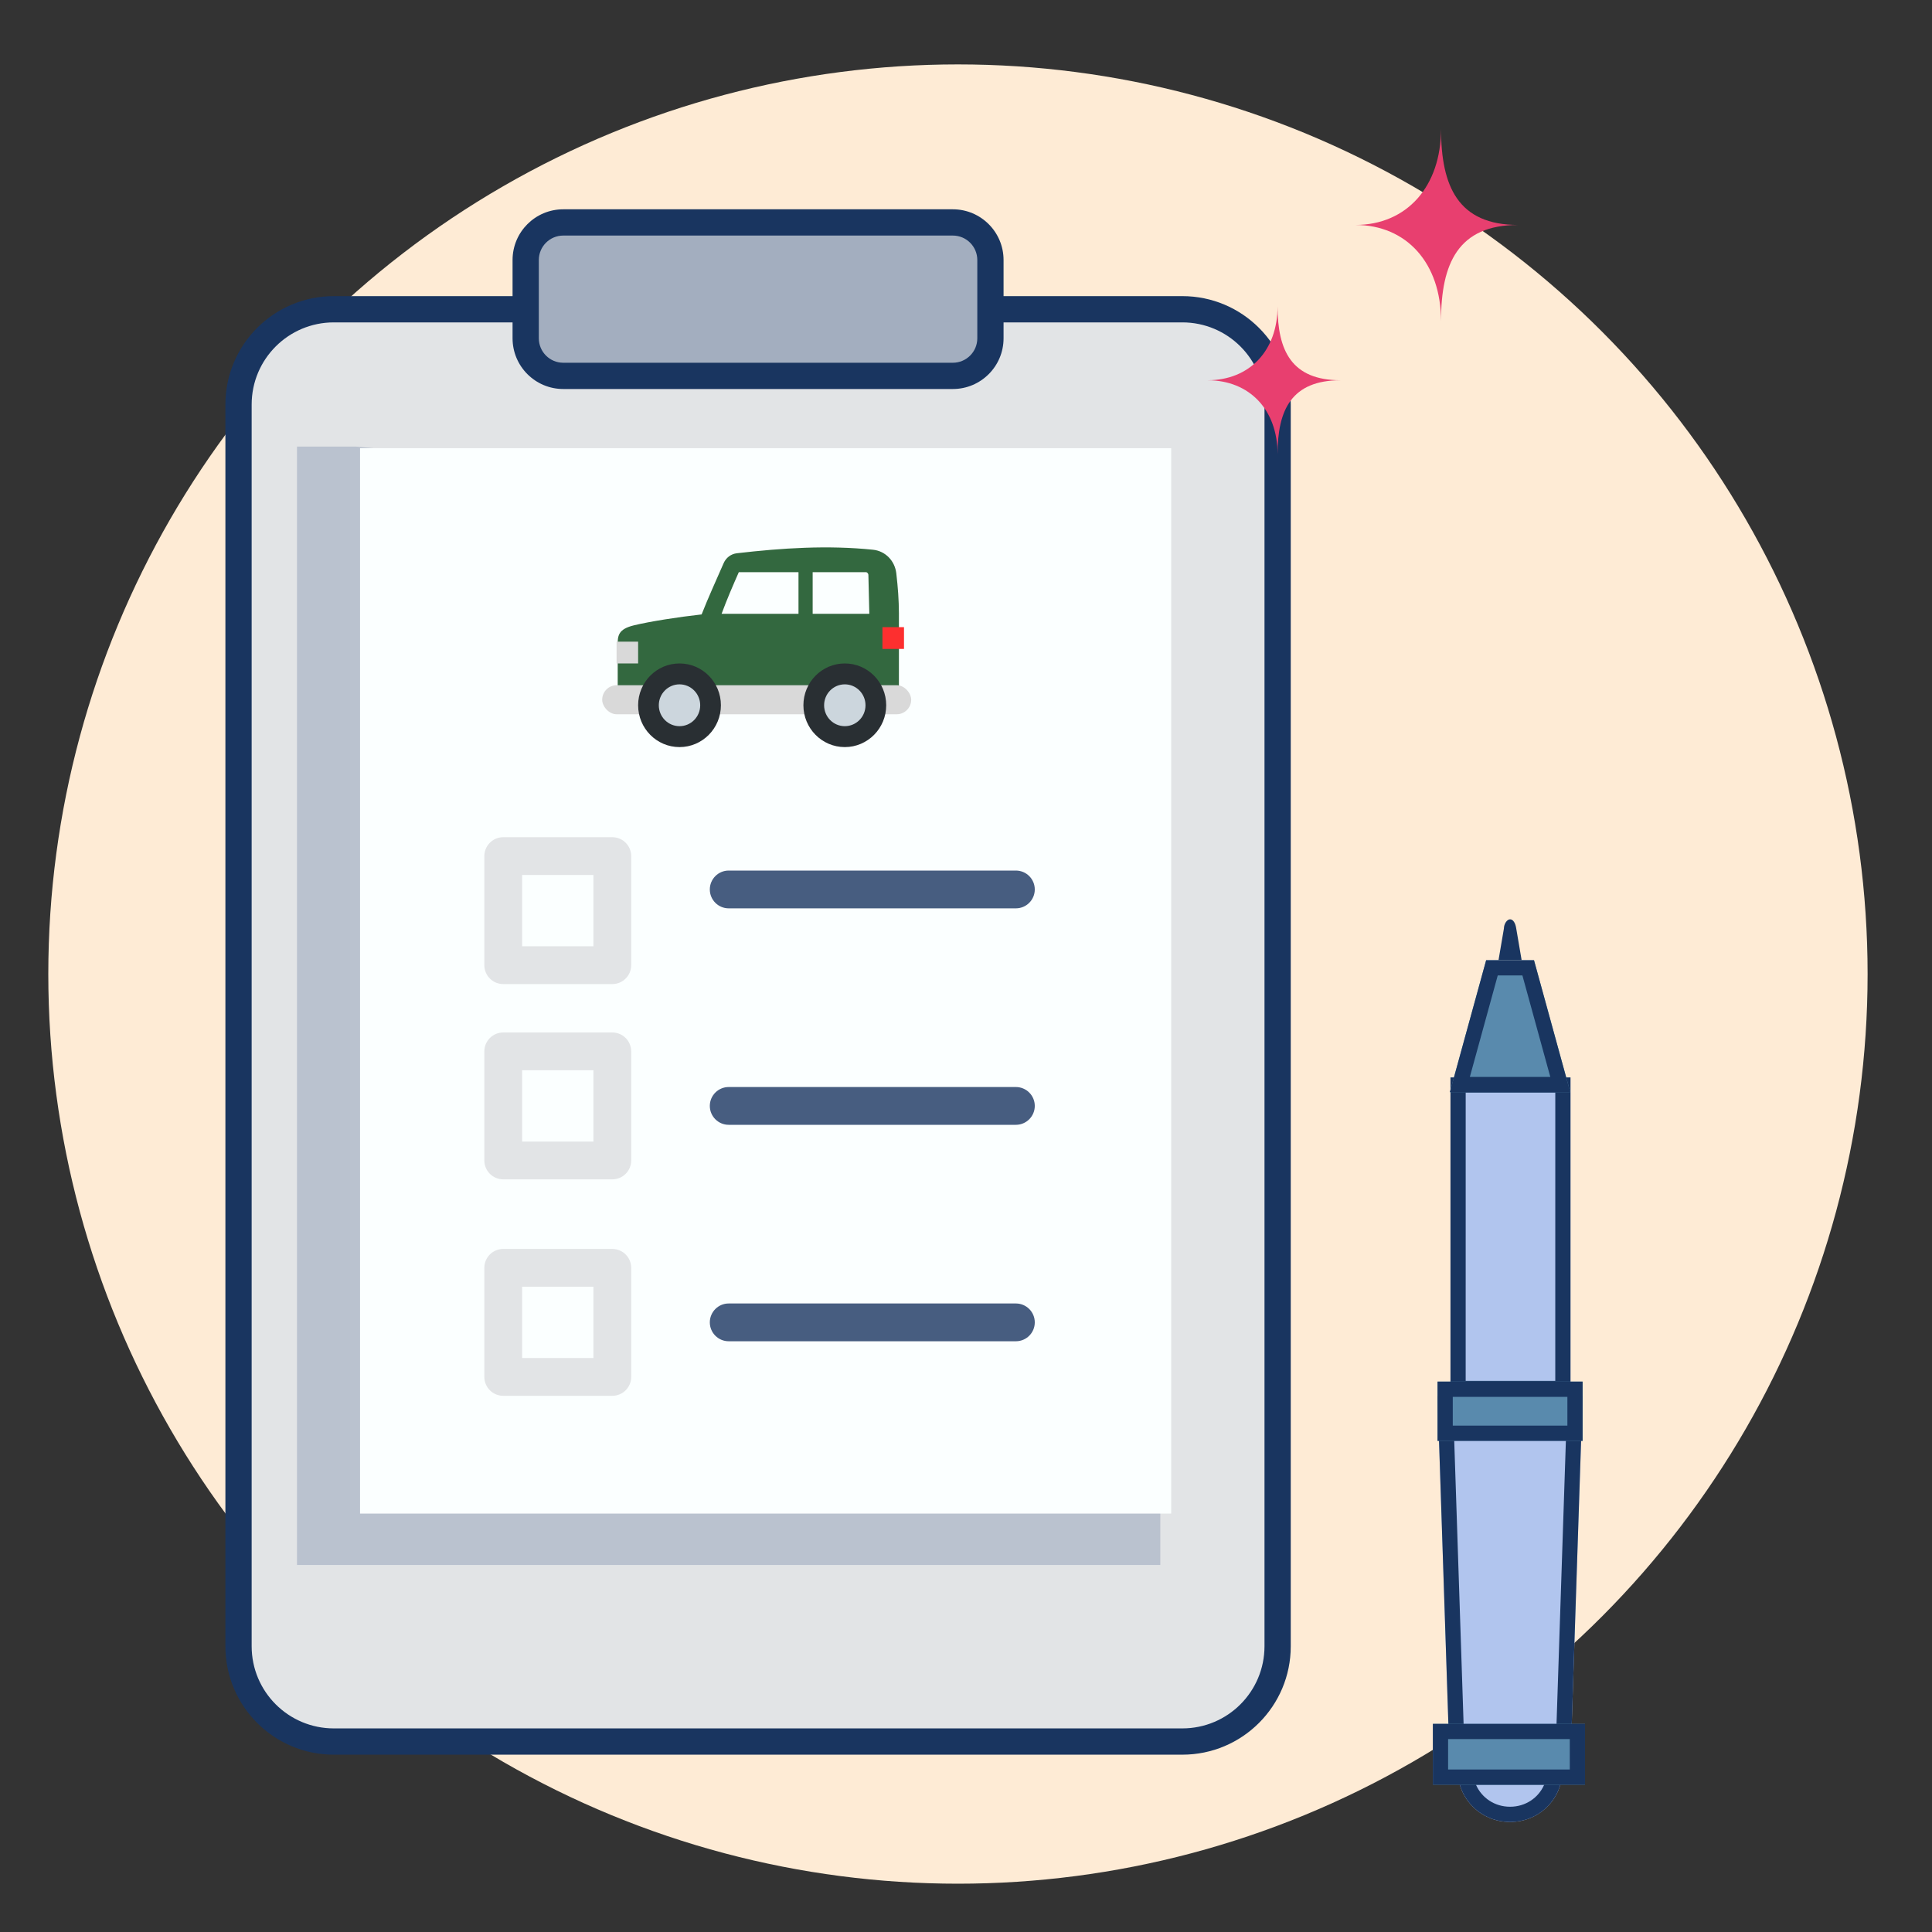 <svg width="120" height="120" viewBox="0 0 120 120" fill="none" xmlns="http://www.w3.org/2000/svg"><rect x="0" y="0" width="120" height="120" fill="#333333" stroke="none"/><circle cx="59.5" cy="60.5" r="56.5" fill="#FEEBD5"/><path d="M73.437 108.17H20.734C17.465 108.17 14.815 105.52 14.815 102.252V25.127C14.816 21.858 17.465 19.208 20.734 19.208H73.437C76.705 19.208 79.355 21.858 79.355 25.127V102.252C79.355 105.52 76.705 108.17 73.437 108.17Z" fill="#E2E4E6"/><path fill-rule="evenodd" clip-rule="evenodd" d="M20.734 20.024C17.916 20.024 15.631 22.308 15.631 25.127C15.631 25.127 15.631 25.127 15.631 25.127V102.252C15.631 105.07 17.916 107.354 20.734 107.354H73.437C76.255 107.354 78.539 105.07 78.54 102.252V25.127C78.54 22.308 76.255 20.024 73.437 20.024H20.734ZM14 25.127C14 21.408 17.015 18.393 20.734 18.393H73.437C77.156 18.393 80.171 21.408 80.171 25.127V102.252C80.171 105.971 77.156 108.986 73.437 108.986H20.734C17.015 108.986 14 105.971 14 102.252V25.127Z" fill="#193560"/><path d="M58.457 31.094H72.069V97.202H18.448V27.739H22.115" fill="#BAC2CF"/><path d="M61.987 27.838H72.744V94.011H22.364V27.838H33.121" fill="#FBFFFF"/><path d="M55.907 43.011H55.833L55.834 40.101H55.397C55.235 40.101 55.1 39.964 55.1 39.797V39.493C55.1 39.326 55.235 39.189 55.397 39.189H55.834V38.125H55.835C55.827 37.213 55.776 36.529 55.671 35.611C55.58 34.827 54.987 34.224 54.226 34.145C51.406 33.854 48.575 34.038 45.766 34.364C45.401 34.407 45.094 34.639 44.943 34.987C44.462 36.095 44.006 37.076 43.579 38.163C42.131 38.323 40.368 38.6 39.384 38.838C38.38 39.08 38.362 39.493 38.363 40.101H39.322V40.407C39.322 40.743 39.054 41.013 38.73 41.013H38.367L38.367 43.011H38.294C37.486 43.011 37.487 43.598 38.294 43.598H38.382C38.447 43.826 38.678 44.054 38.951 44.054H39.024C41.644 44.054 40.339 44.054 41.961 44.054C43.583 44.054 43.876 44.054 44.898 44.054H49.304C50.476 44.054 50.619 43.913 52.24 43.913C53.862 43.913 54.588 44.139 55.178 44.054H55.251C55.524 44.054 55.754 43.826 55.82 43.598H55.908C56.714 43.598 56.714 43.011 55.907 43.011ZM49.596 38.125H44.819C45.157 37.213 45.519 36.376 45.888 35.54H49.596V38.125ZM50.476 38.125V35.54H53.8C53.857 35.54 53.934 35.628 53.937 35.7L53.995 38.125H50.476Z" fill="#33683F"/><rect x="38.296" y="39.855" width="1.339" height="1.353" fill="#D9D9D9"/><rect x="54.81" y="38.953" width="1.339" height="1.353" fill="#FD2F2F"/><rect x="37.403" y="42.56" width="19.193" height="1.804" rx="0.902" fill="#D9D9D9"/><path d="M42.206 46.403C43.626 46.403 44.777 45.24 44.777 43.805C44.777 42.371 43.626 41.208 42.206 41.208C40.786 41.208 39.635 42.371 39.635 43.805C39.635 45.24 40.786 46.403 42.206 46.403Z" fill="#292F33"/><path d="M42.206 45.104C42.916 45.104 43.491 44.523 43.491 43.805C43.491 43.088 42.916 42.506 42.206 42.506C41.495 42.506 40.92 43.088 40.92 43.805C40.92 44.523 41.495 45.104 42.206 45.104Z" fill="#CCD6DD"/><path d="M52.473 46.403C53.893 46.403 55.044 45.24 55.044 43.805C55.044 42.371 53.893 41.208 52.473 41.208C51.053 41.208 49.901 42.371 49.901 43.805C49.901 45.24 51.053 46.403 52.473 46.403Z" fill="#292F33"/><path d="M52.472 45.104C53.182 45.104 53.758 44.523 53.758 43.805C53.758 43.088 53.182 42.506 52.472 42.506C51.762 42.506 51.187 43.088 51.187 43.805C51.187 44.523 51.762 45.104 52.472 45.104Z" fill="#CCD6DD"/><path d="M59.184 23.346H34.988C33.699 23.346 32.653 22.301 32.653 21.012V16.151C32.653 14.861 33.699 13.816 34.988 13.816H59.184C60.474 13.816 61.519 14.861 61.519 16.151V21.012C61.519 22.301 60.474 23.346 59.184 23.346Z" fill="#A3AEBF"/><path fill-rule="evenodd" clip-rule="evenodd" d="M34.986 14.631C34.147 14.631 33.467 15.311 33.467 16.151V21.012C33.467 21.851 34.147 22.531 34.986 22.531H59.182C60.021 22.531 60.702 21.851 60.702 21.012C60.702 21.012 60.702 21.012 60.702 21.012V16.151C60.702 15.312 60.022 14.631 59.182 14.631H34.986ZM31.836 16.151C31.836 14.41 33.247 13 34.986 13H59.182C60.922 13 62.333 14.411 62.333 16.151V21.012C62.333 22.752 60.922 24.162 59.182 24.162H34.986C33.246 24.162 31.836 22.751 31.836 21.012V16.151Z" fill="#193560"/><path d="M63.098 56.419H45.261C44.613 56.419 44.088 55.894 44.088 55.246C44.088 54.598 44.613 54.072 45.261 54.072H63.098C63.746 54.072 64.272 54.598 64.272 55.246C64.272 55.894 63.746 56.419 63.098 56.419Z" fill="#475D80"/><path d="M63.098 69.864H45.261C44.613 69.864 44.088 69.338 44.088 68.69C44.088 68.042 44.613 67.517 45.261 67.517H63.098C63.746 67.517 64.272 68.042 64.272 68.69C64.272 69.338 63.746 69.864 63.098 69.864Z" fill="#475D80"/><path d="M63.098 83.308H45.261C44.613 83.308 44.088 82.783 44.088 82.135C44.088 81.487 44.613 80.961 45.261 80.961H63.098C63.746 80.961 64.272 81.487 64.272 82.135C64.272 82.783 63.746 83.308 63.098 83.308Z" fill="#475D80"/><path d="M38.032 73.251H31.257C30.608 73.251 30.083 72.726 30.083 72.078V65.303C30.083 64.655 30.608 64.129 31.257 64.129H38.032C38.68 64.129 39.205 64.655 39.205 65.303V72.078C39.205 72.726 38.68 73.251 38.032 73.251ZM32.43 70.904H36.858V66.477H32.43V70.904Z" fill="#E2E4E6"/><path d="M38.032 61.122H31.257C30.608 61.122 30.083 60.597 30.083 59.949V53.174C30.083 52.526 30.608 52 31.257 52H38.032C38.68 52 39.205 52.526 39.205 53.174V59.949C39.205 60.597 38.68 61.122 38.032 61.122ZM32.43 58.775H36.858V54.347H32.43V58.775Z" fill="#E2E4E6"/><path d="M38.032 86.696H31.257C30.608 86.696 30.083 86.171 30.083 85.522V78.747C30.083 78.099 30.608 77.574 31.257 77.574H38.032C38.68 77.574 39.205 78.099 39.205 78.747V85.522C39.205 86.171 38.68 86.696 38.032 86.696ZM32.43 84.349H36.858V79.921H32.43V84.349Z" fill="#E2E4E6"/><path d="M75 23.618C77.611 23.618 79.352 21.78 79.352 19.024C79.352 21.78 80.222 23.618 83.268 23.618C80.222 23.618 79.352 25.455 79.352 28.211C79.352 25.455 77.611 23.618 75 23.618Z" fill="#E83F6F"/><path d="M84.186 13.972C87.378 13.972 89.505 11.583 89.505 8C89.505 11.583 90.569 13.972 94.292 13.972C90.569 13.972 89.505 16.36 89.505 19.943C89.505 16.36 87.378 13.972 84.186 13.972Z" fill="#E83F6F"/><path d="M94.177 57.675C94.129 57.339 93.985 57.1 93.794 57.1C93.602 57.1 93.41 57.387 93.41 57.675L93.075 59.639L94.512 59.639L94.177 57.675Z" fill="#193560"/><path d="M98.297 86.713L89.288 86.713L90.055 109.906L97.53 109.906L98.297 86.713Z" fill="#B1C5EE"/><path d="M97.546 66.92L97.546 86.729L90.092 86.729L90.092 66.92L97.546 66.92Z" fill="#B1C5EE"/><path fill-rule="evenodd" clip-rule="evenodd" d="M90.055 109.906L97.53 109.906L98.297 86.713L97.546 86.713L97.546 66.92L90.092 66.92L90.092 85.769L90.092 85.785L90.092 86.713L89.288 86.713L90.055 109.906ZM90.265 87.674L90.969 108.961L96.616 108.961L97.32 87.674L90.265 87.674ZM91.036 85.769L96.601 85.769L96.602 67.865L91.037 67.865L91.036 85.769Z" fill="#193560"/><path d="M95.279 59.64L92.308 59.64L90.056 67.834L97.531 67.834L95.279 59.64ZM98.298 89.493L89.289 89.493L89.289 85.815L98.298 85.815L98.298 89.493Z" fill="#598AAD"/><path fill-rule="evenodd" clip-rule="evenodd" d="M93.028 60.584L91.295 66.889L96.292 66.889L94.559 60.584L93.028 60.584ZM95.279 59.64L92.308 59.64L90.056 67.834L97.531 67.834L95.279 59.64ZM90.234 88.548L97.353 88.548L97.353 86.76L90.234 86.76L90.234 88.548ZM98.298 89.493L98.298 85.815L89.289 85.815L89.289 89.493L98.298 89.493Z" fill="#193560"/><path d="M97.052 109.906L90.535 109.906C90.535 111.727 91.972 113.165 93.793 113.165C95.614 113.165 97.052 111.727 97.052 109.906Z" fill="#B1C5EE"/><path fill-rule="evenodd" clip-rule="evenodd" d="M90.67 110.851C90.582 110.553 90.535 110.236 90.535 109.906L97.052 109.906C97.052 110.236 97.005 110.553 96.917 110.851C96.519 112.201 95.285 113.165 93.793 113.165C92.302 113.165 91.068 112.201 90.67 110.851ZM95.913 110.851C95.559 111.665 94.754 112.22 93.793 112.22C92.833 112.22 92.028 111.665 91.673 110.851L95.913 110.851Z" fill="#193560"/><path d="M98.447 107.072L98.447 110.851L89 110.851L89 107.072L98.447 107.072Z" fill="#598AAD"/><path fill-rule="evenodd" clip-rule="evenodd" d="M97.502 109.907L97.502 108.017L89.944 108.017L89.944 109.907L97.502 109.907ZM89 110.851L89 107.072L98.447 107.072L98.447 110.851L89 110.851Z" fill="#193560"/></svg>
